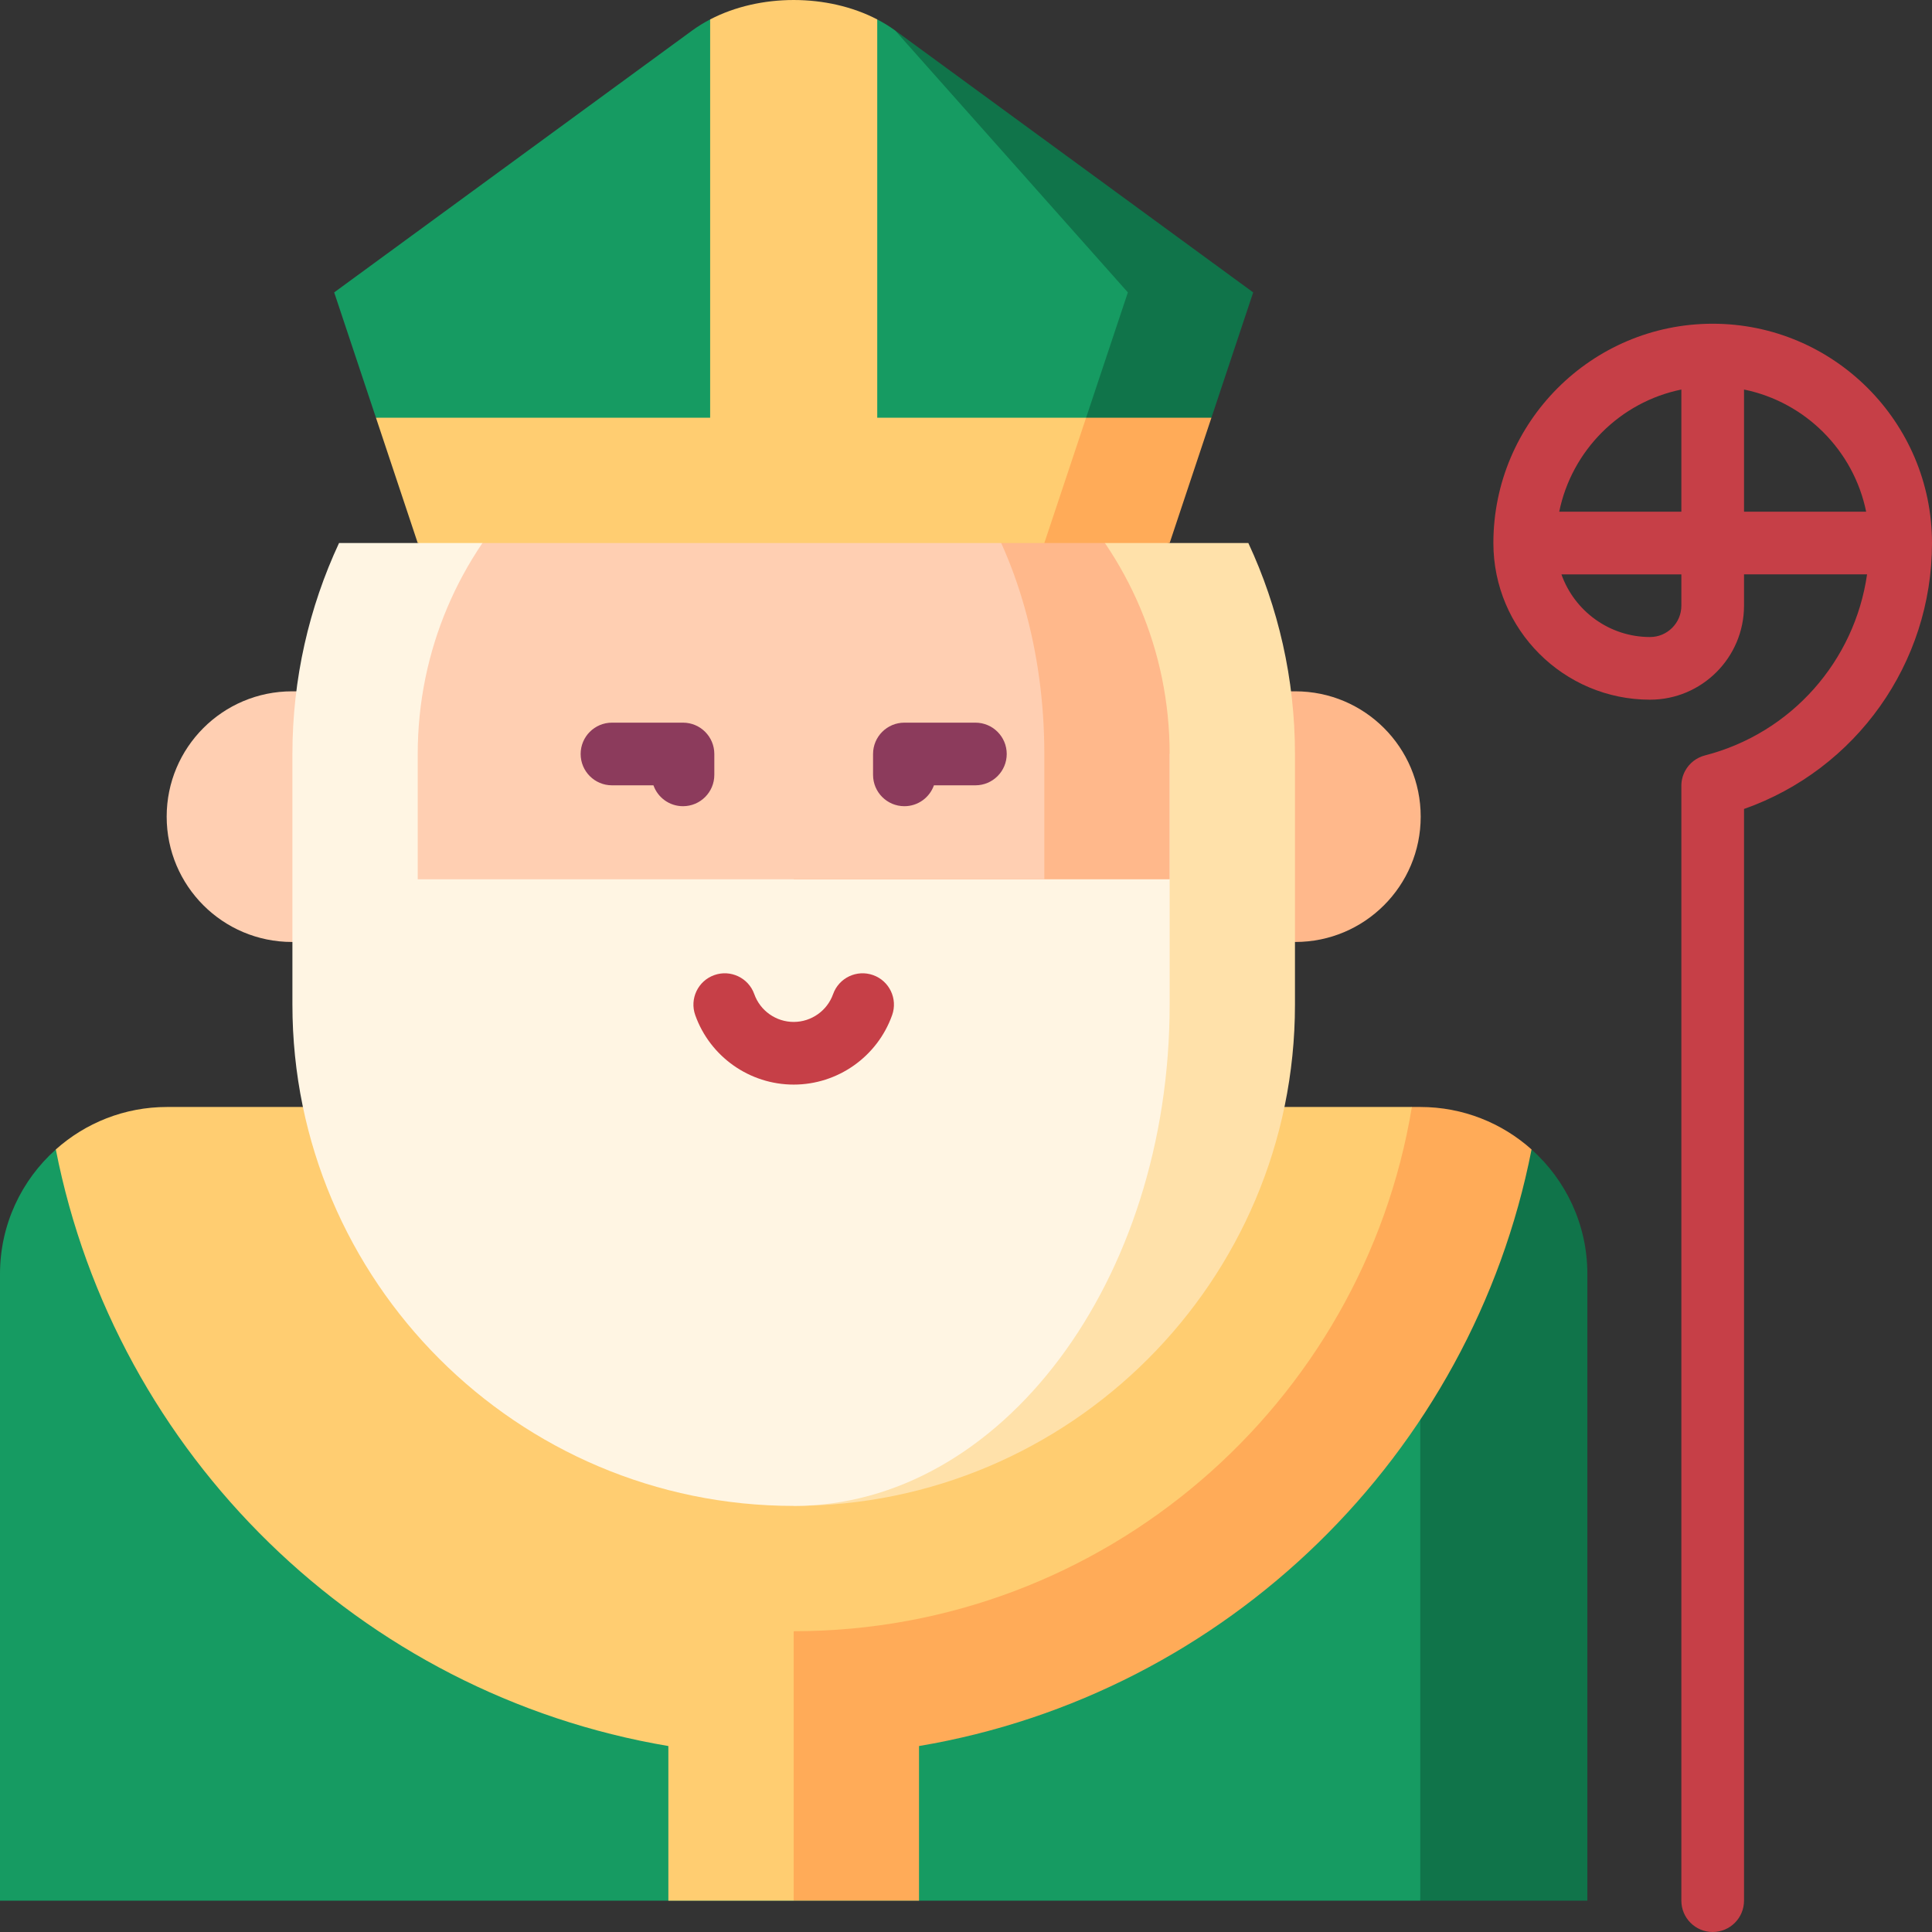 <?xml version="1.0" encoding="iso-8859-1"?>
<!-- Uploaded to: SVG Repo, www.svgrepo.com, Generator: SVG Repo Mixer Tools -->
<svg height="800px" width="800px" version="1.1" id="Layer_1" xmlns="http://www.w3.org/2000/svg" xmlns:xlink="http://www.w3.org/1999/xlink" 
	 viewBox="0 0 512 512" xml:space="preserve">
<rect x="0" y="0" width="512" height="512" fill="#333333" stroke="none"/>
<path style="fill:#10744A;" d="M405.878,304.616l-62.7,71.62l33.211,127.458h44.281V337.64
	C420.67,324.512,414.952,312.725,405.878,304.616z"/>
<path style="fill:#169B62;" d="M14.792,304.616C5.718,312.725,0,324.512,0,337.641v166.054h376.389V376.236L14.792,304.616z"/>
<path style="fill:#FFAB58;" d="M376.389,293.36h-2.227L188.195,410.15l22.141,93.545h33.211v-40.977
	c81.586-13.746,146.488-77.242,162.332-158.102C398.047,297.618,387.717,293.36,376.389,293.36z"/>
<path style="fill:#FFCD71;" d="M374.162,293.36H44.281c-11.328,0-21.658,4.259-29.489,11.256
	c15.844,80.861,80.747,144.356,162.332,158.102v40.977h33.211V432.29C292.661,432.29,361.175,372.064,374.162,293.36z"/>
<path style="fill:#FFCFB2;" d="M77.381,183.209c-18.342,0-33.211,14.87-33.211,33.211c0,18.342,14.868,33.211,33.211,33.211h132.954
	v-66.422H77.381z"/>
<path style="fill:#FFB88B;" d="M343.289,183.209H210.335v66.422h132.954c18.342,0,33.211-14.868,33.211-33.211
	S361.63,183.209,343.289,183.209z"/>
<path style="fill:#FFE1AA;" d="M330.825,143.911h-20.857l-99.632-22.141V399.08c73.25,0,132.843-59.593,132.843-132.843v-66.422
	C343.178,179.854,338.745,160.913,330.825,143.911z"/>
<path style="fill:#FFF5E3;" d="M309.968,266.236v-66.422L210.335,110.7l-99.632,33.211H89.846
	c-7.921,17.002-12.354,35.943-12.354,55.904v66.422c0,73.25,59.593,132.843,132.843,132.843
	C265.272,399.08,309.968,339.486,309.968,266.236z"/>
<path style="fill:#FFB88B;" d="M309.968,199.815c0-55.026-44.607-99.632-99.632-99.632v132.843h99.632V199.815z"/>
<path style="fill:#FFCFB2;" d="M276.757,233.025v-33.211c0-55.026-29.738-99.632-66.422-99.632
	c-55.026,0-99.632,44.607-99.632,99.632v33.211H276.757z"/>
<g>
	<path style="fill:#8C3B5C;" d="M180.999,213.652c-3.616,0-6.691-2.31-7.83-5.535h-10.989c-4.585,0-8.303-3.716-8.303-8.303
		c0-4.586,3.717-8.303,8.303-8.303h18.819c4.585,0,8.303,3.716,8.303,8.303v5.535C189.302,209.935,185.584,213.652,180.999,213.652z
		"/>
	<path style="fill:#8C3B5C;" d="M239.671,213.652c-4.585,0-8.303-3.716-8.303-8.303v-5.535c0-4.586,3.717-8.303,8.303-8.303h18.819
		c4.585,0,8.303,3.716,8.303,8.303c0,4.586-3.717,8.303-8.303,8.303h-10.989C246.362,211.342,243.287,213.652,239.671,213.652z"/>
</g>
<path style="fill:#C63F47;" d="M210.335,287.429c-11.69,0-22.174-7.399-26.089-18.412c-1.535-4.321,0.722-9.069,5.042-10.604
	c4.321-1.539,9.068,0.721,10.604,5.041c1.568,4.408,5.763,7.369,10.443,7.369c4.679,0,8.876-2.961,10.443-7.369
	c1.537-4.319,6.283-6.578,10.604-5.041c4.321,1.535,6.578,6.283,5.042,10.604C232.509,280.031,222.025,287.429,210.335,287.429z"/>
<polygon style="fill:#10744A;" points="237.194,8.054 282.292,127.305 321.038,110.7 332.108,77.489 "/>
<path style="fill:#169B62;" d="M237.194,8.054c-1.483-1.078-3.064-2.044-4.718-2.906l-22.141,39.129L188.195,5.148
	c-1.654,0.862-3.235,1.827-4.718,2.906L88.562,77.489l11.07,33.211l110.703,16.605h71.957l16.605-49.816L237.194,8.054z"/>
<polygon style="fill:#FFAB58;" points="287.827,110.7 271.222,127.305 276.757,143.911 309.968,143.911 321.038,110.7 "/>
<path style="fill:#FFCD71;" d="M232.476,110.7V5.148c-13.164-6.862-31.117-6.862-44.281,0v105.551H99.632l11.07,33.211h166.054
	l11.07-33.211h-55.351V110.7z"/>
<path style="fill:#C63F47;" d="M453.881,85.792c-32.047,0-58.119,26.073-58.119,58.119c0,22.891,18.622,41.514,41.514,41.514
	c13.735,0,24.908-11.174,24.908-24.908v-8.303h32.607c-3.293,22.951-20.038,42.081-42.981,47.986
	c-2.23,0.575-4.121,2.049-5.222,4.072c-0.672,1.233-1.012,2.605-1.01,3.981v295.443c0,4.586,3.717,8.303,8.303,8.303
	c4.585,0,8.303-3.716,8.303-8.303V214.386C491.82,203.946,512,175.836,512,143.911C512,111.864,485.928,85.792,453.881,85.792z
	 M445.578,160.516c0,4.579-3.724,8.303-8.303,8.303c-10.823,0-20.053-6.942-23.48-16.605h31.783V160.516z M445.578,135.608h-32.366
	c3.311-16.24,16.126-29.066,32.366-32.377V135.608z M462.184,135.608v-32.377c16.24,3.311,29.055,16.137,32.366,32.377H462.184z"/>
</svg>
